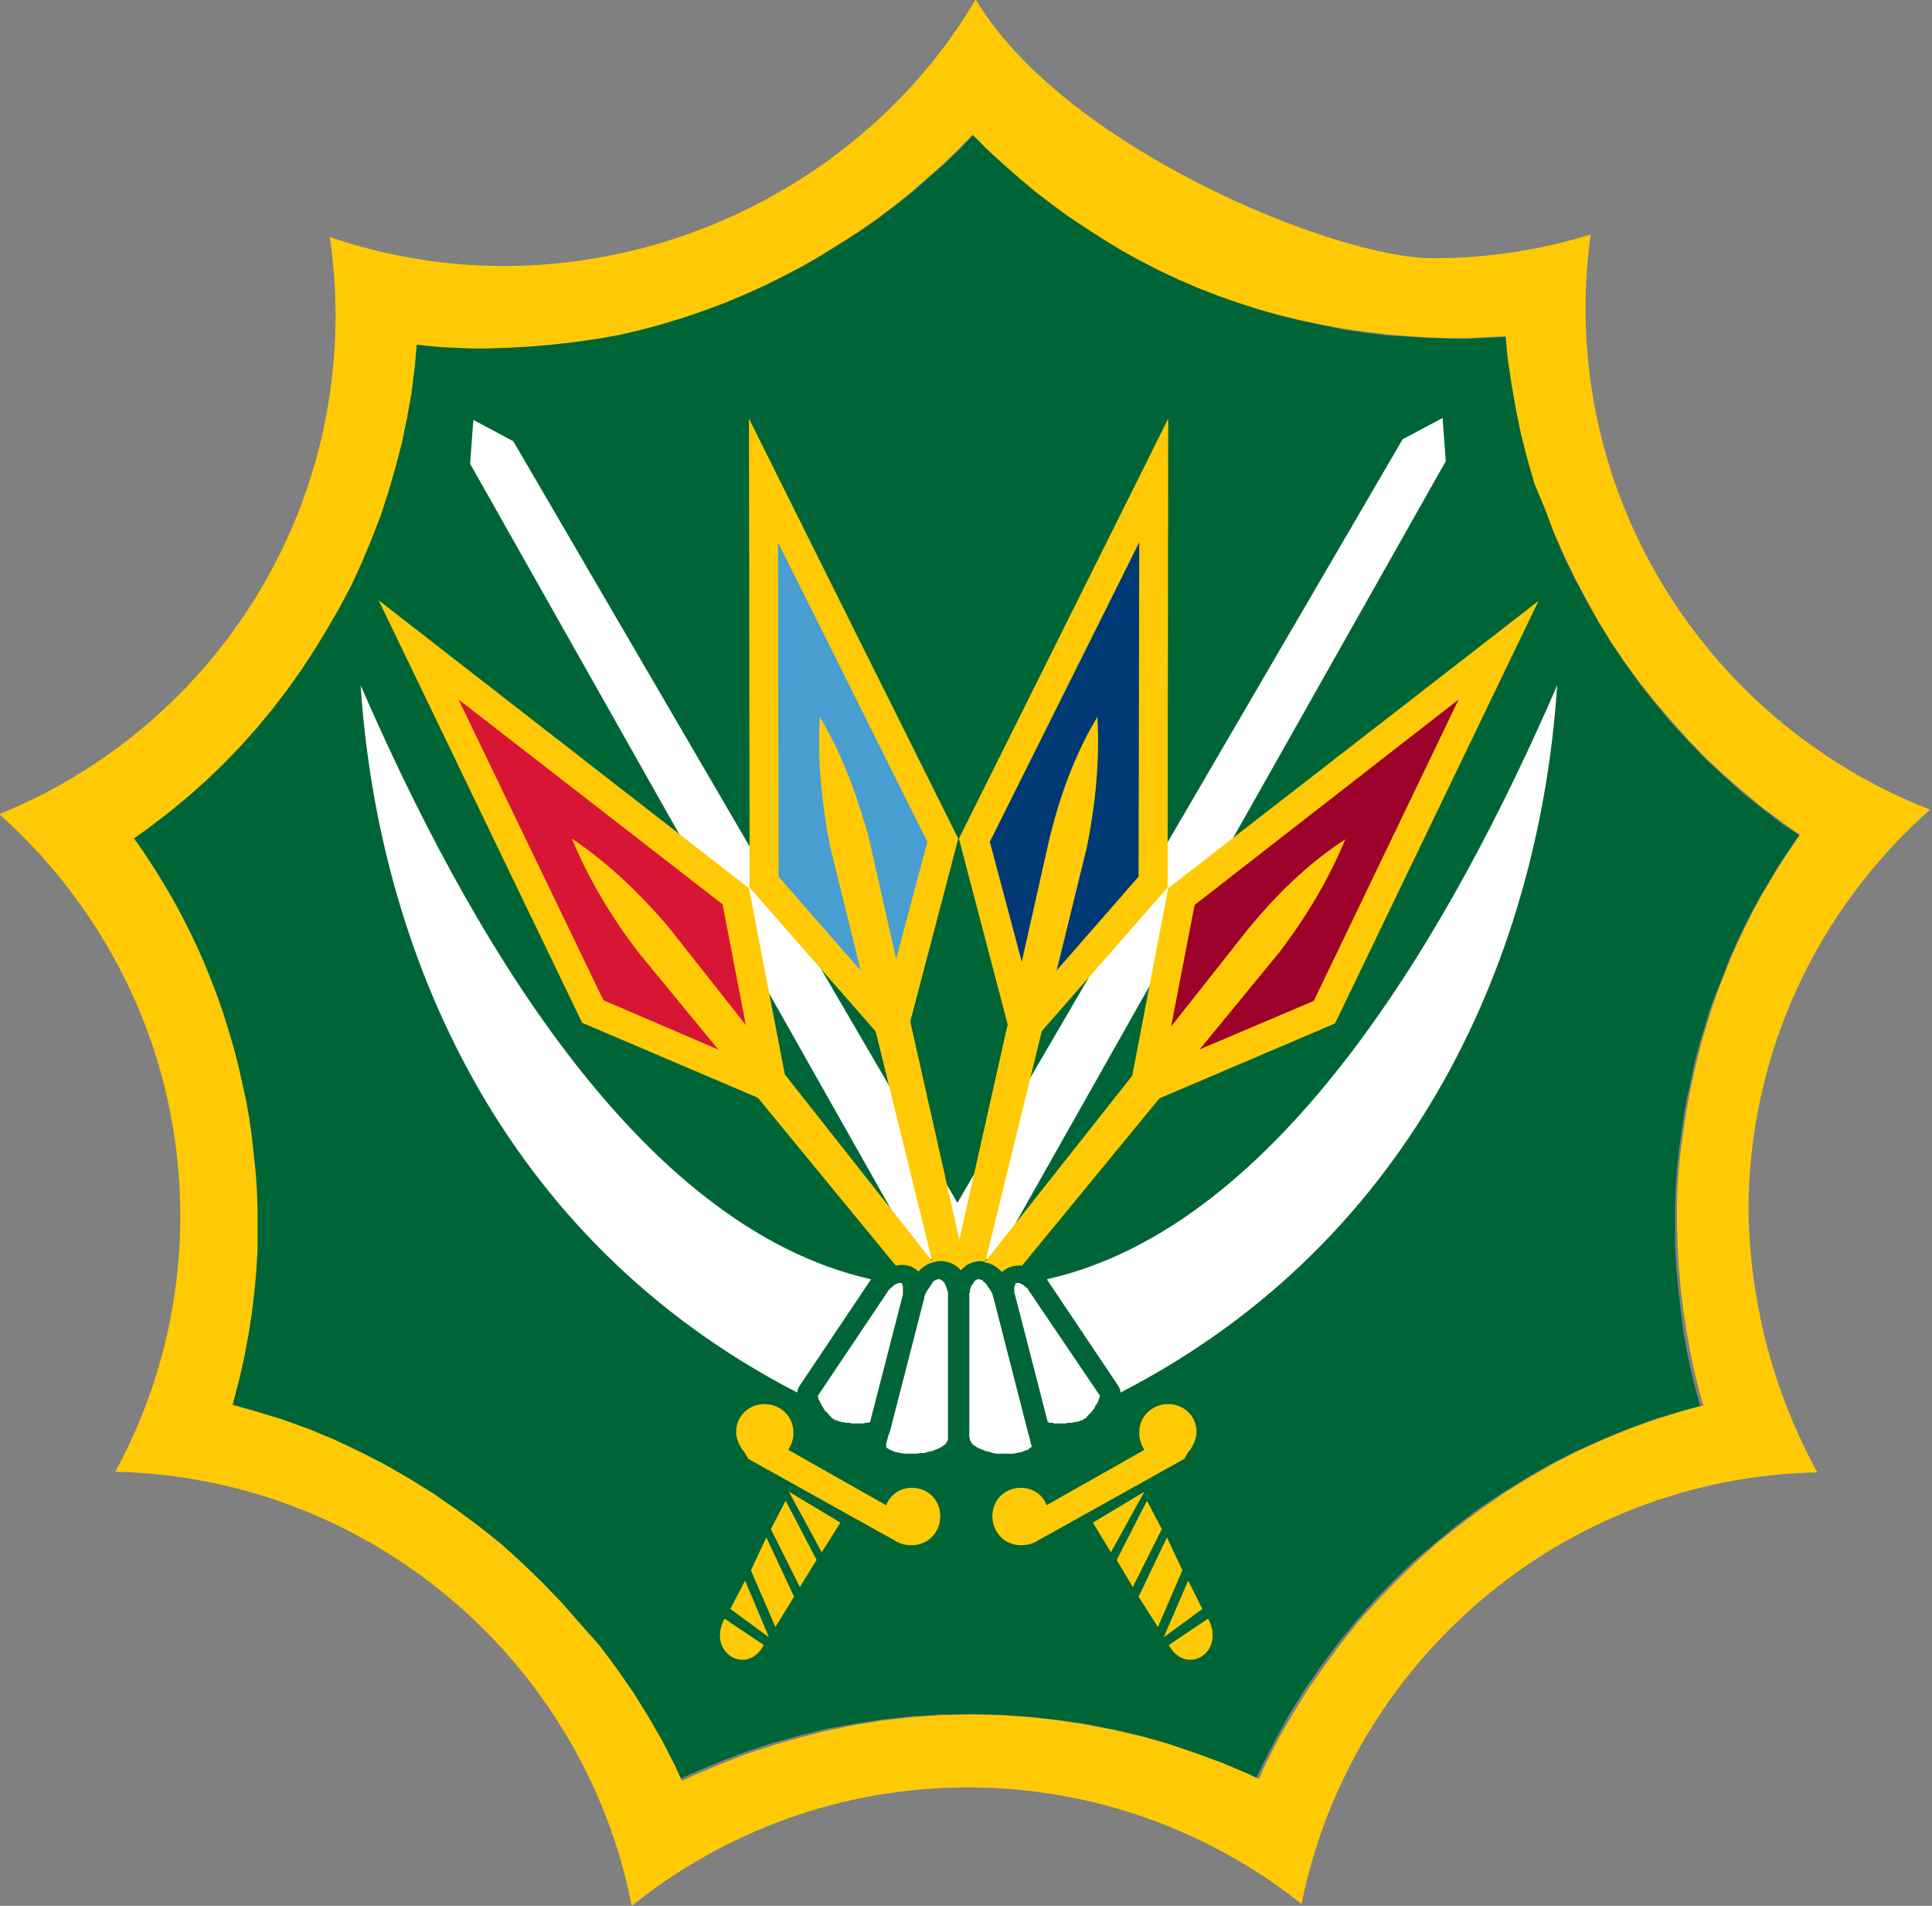 <?xml version="1.0" encoding="utf-8"?>
<!-- Generator: Adobe Illustrator 21.1.0, SVG Export Plug-In . SVG Version: 6.00 Build 0)  -->
<svg version="1.1" id="Layer_1" xmlns="http://www.w3.org/2000/svg" xmlns:xlink="http://www.w3.org/1999/xlink" width="300" height="295.9"
	 viewBox="0 0 300 295.9" enable-background="new 0 0 300 295.9" xml:space="preserve">
<rect x="0" y="0" width="300" height="295.9" fill="#808080" stroke="none"/>
<polygon fill-rule="evenodd" clip-rule="evenodd" fill="#006536" points="239.9,79 241.3,82.7 242.8,86.3 244.5,89.8 246.3,93.2 
	248.2,96.6 250.3,99.9 252.4,103.1 254.7,106.3 257.1,109.3 259.6,112.3 262.2,115.1 264.9,117.9 267.7,120.5 270.6,123.1 
	273.6,125.5 276.7,127.9 279.4,129.7 279.1,130 277.6,132.3 276.1,134.5 274.7,136.9 273.3,139.2 272,141.6 270.8,144 269.6,146.5 
	268.5,149 267.5,151.6 266.5,154.1 265.5,156.7 264.7,159.4 263.9,162 263.2,164.7 262.6,167.5 262,170.2 261.5,173 261.1,175.8 
	260.7,178.6 260.4,181.4 260.2,184.3 260.1,187.2 260.1,190.1 260.1,193.5 260.3,196.9 260.6,200.2 261,203.6 261.4,206.9 
	262,210.1 262.7,213.4 263.5,216.5 264,218.3 261,219.1 256.7,220.4 252.6,221.9 248.5,223.6 244.5,225.4 240.6,227.4 236.8,229.6 
	233.1,231.9 229.5,234.3 226.1,236.9 222.7,239.7 219.4,242.5 216.3,245.5 213.3,248.6 210.4,251.9 207.7,255.2 205.1,258.7 
	202.6,262.3 200.3,266 198.2,269.8 196.2,273.7 195,276.2 193.3,275.3 189.3,273.6 185.3,272.1 181.2,270.7 176.9,269.5 
	172.7,268.5 168.3,267.6 163.9,267 159.4,266.5 154.9,266.2 150.4,266.1 145.8,266.2 141.2,266.5 136.7,267 132.3,267.7 
	127.9,268.5 123.6,269.6 119.3,270.8 115.2,272.2 111.1,273.8 107.1,275.5 105.4,276.3 104.3,273.9 102.3,270 100.1,266.2 
	97.8,262.5 95.4,258.9 92.8,255.4 90,252 87.2,248.8 84.1,245.6 81,242.6 77.8,239.7 74.4,237 70.9,234.4 67.3,231.9 63.6,229.6 
	59.8,227.4 55.9,225.4 51.9,223.6 47.8,221.9 43.6,220.4 39.4,219.1 36.1,218.2 36.5,216.7 37.3,213.6 38,210.4 38.5,207.2 
	39,203.9 39.3,200.7 39.6,197.4 39.8,194 39.8,190.7 39.8,187.8 39.7,184.9 39.5,182.1 39.2,179.3 38.9,176.4 38.4,173.6 
	37.9,170.9 37.4,168.1 36.7,165.4 36,162.7 35.2,160.1 34.4,157.4 33.5,154.8 32.5,152.2 31.4,149.7 30.3,147.2 29.1,144.8 
	27.9,142.3 26.6,139.9 25.3,137.6 23.8,135.3 22.4,133 20.8,130.7 20.4,130.2 23.1,128.3 26.1,126 29,123.5 31.8,121 34.6,118.3 
	37.2,115.6 39.7,112.7 42.2,109.8 44.5,106.8 46.7,103.7 48.8,100.5 50.8,97.2 52.7,93.9 54.5,90.5 56.1,87 57.6,83.4 59,79.8 
	60.2,76.1 61.3,72.3 62.3,68.5 63.1,64.6 63.8,60.7 64.4,56.8 64.7,53.3 66.4,53.4 68.6,53.6 70.7,53.7 72.9,53.8 75.2,53.8 
	78.7,53.8 82.3,53.6 85.8,53.3 89.3,52.9 92.7,52.3 96.2,51.7 99.5,50.9 102.9,50.1 106.2,49.1 109.4,48 112.6,46.8 115.8,45.6 
	118.9,44.2 121.9,42.7 124.9,41.2 127.8,39.5 130.7,37.7 133.5,35.9 136.3,34 138.9,32 141.6,29.9 144.1,27.7 146.6,25.5 149,23.2 
	151.2,20.9 153.4,23.2 155.8,25.4 158.3,27.6 160.8,29.6 163.4,31.6 166,33.6 168.7,35.4 171.5,37.2 174.3,38.9 177.2,40.5 
	180.2,41.9 183.1,43.4 186.2,44.7 189.3,45.9 192.4,47 195.6,48.1 198.8,49 202.1,49.8 205.4,50.5 208.8,51.2 212.2,51.7 
	215.6,52.1 219,52.3 222.5,52.5 225.9,52.6 228,52.6 230,52.5 232,52.4 233.9,52.3 234,52.3 234.3,55.7 234.9,59.7 235.6,63.7 
	236.4,67.6 237.4,71.4 238.6,75.3 "/>
<path fill-rule="evenodd" clip-rule="evenodd" fill="#FFCA05" d="M239.9,79l1.4,3.7l1.6,3.6l1.7,3.5l1.8,3.4l1.9,3.4l2,3.3l2.2,3.2
	l2.3,3.1l2.4,3l2.5,2.9l2.6,2.9l2.7,2.8l2.8,2.6l2.9,2.5l3,2.5l3.1,2.3l2.7,1.9l-0.2,0.3l-1.5,2.2l-1.5,2.3l-1.4,2.3l-1.4,2.4
	l-1.3,2.4l-1.2,2.4l-1.2,2.5l-1.1,2.5l-1,2.5l-1,2.6l-0.9,2.6l-0.8,2.6l-0.8,2.7l-0.7,2.7l-0.6,2.7l-0.6,2.8l-0.5,2.8l-0.4,2.8
	l-0.4,2.8l-0.3,2.8l-0.2,2.9l-0.1,2.9l0,2.9l0.1,3.4l0.2,3.4l0.3,3.4l0.4,3.3l0.5,3.3l0.6,3.3l0.7,3.2l0.8,3.2l0.5,1.7l-3,0.8
	l-4.2,1.3l-4.2,1.5l-4.1,1.7l-4,1.8l-3.9,2l-3.8,2.2l-3.7,2.3l-3.6,2.5l-3.5,2.6l-3.4,2.7l-3.2,2.9l-3.1,3l-3,3.1l-2.9,3.2l-2.7,3.4
	l-2.6,3.5l-2.5,3.6l-2.3,3.7l-2.2,3.8l-2,3.9l-1.1,2.5l-1.7-0.8l-4-1.7l-4.1-1.5l-4.1-1.4l-4.2-1.2l-4.3-1l-4.3-0.8l-4.4-0.7
	l-4.5-0.5l-4.5-0.3l-4.6-0.1l-4.6,0.1l-4.5,0.3l-4.5,0.5l-4.4,0.7l-4.4,0.9l-4.3,1.1l-4.2,1.2l-4.2,1.4l-4.1,1.6l-4,1.7l-1.7,0.8
	l-1.1-2.4l-2-3.9l-2.2-3.8l-2.3-3.7l-2.5-3.6l-2.6-3.5L90,252l-2.9-3.3l-3-3.1l-3.1-3l-3.2-2.9l-3.4-2.7l-3.5-2.6l-3.6-2.5l-3.7-2.3
	l-3.8-2.2l-3.9-2l-4-1.9l-4.1-1.7l-4.2-1.5l-4.3-1.3l-3.2-0.9l0.4-1.5l0.8-3.1l0.7-3.2l0.6-3.2l0.5-3.2l0.4-3.3l0.3-3.3l0.2-3.3
	l0-3.3l0-2.9l-0.1-2.9l-0.2-2.9l-0.3-2.8l-0.3-2.8l-0.4-2.8l-0.5-2.8l-0.6-2.7l-0.6-2.7l-0.7-2.7l-0.8-2.7l-0.8-2.6l-0.9-2.6l-1-2.6
	l-1-2.5l-1.1-2.5l-1.2-2.5l-1.2-2.4l-1.3-2.4l-1.4-2.4l-1.4-2.3l-1.5-2.3l-1.5-2.2l-0.4-0.5l2.6-1.9l3-2.3l2.9-2.4l2.8-2.5l2.7-2.6
	l2.6-2.7l2.5-2.8l2.4-2.9l2.3-3l2.2-3.1l2.1-3.2l2-3.3l1.9-3.3l1.8-3.4l1.6-3.5l1.5-3.6l1.4-3.6l1.2-3.7l1.1-3.8l1-3.8l0.8-3.9
	l0.7-3.9l0.5-4l0.3-3.5l1.7,0.2l2.2,0.2l2.2,0.1l2.2,0.1l2.3,0l3.5-0.1l3.5-0.2l3.5-0.3l3.5-0.4l3.5-0.5l3.4-0.6l3.4-0.8l3.3-0.9
	l3.3-1l3.2-1.1l3.2-1.2l3.1-1.3l3.1-1.4l3-1.5l3-1.6l2.9-1.7l2.9-1.8l2.8-1.8l2.7-1.9l2.7-2l2.6-2.1l2.5-2.2l2.5-2.2l2.4-2.3
	l2.2-2.3l2.3,2.3l2.4,2.2l2.5,2.2l2.5,2.1l2.6,2l2.6,1.9l2.7,1.8l2.8,1.8l2.8,1.7l2.9,1.6l2.9,1.5l3,1.4l3,1.3l3.1,1.2l3.1,1.1
	l3.2,1l3.2,0.9l3.3,0.8l3.3,0.7l3.3,0.6l3.4,0.5l3.4,0.4l3.4,0.3l3.5,0.2l3.4,0.1l2.1,0l2-0.1l2-0.1l2-0.1l0.1,0l0.3,3.4l0.6,4
	l0.7,4l0.8,3.9l1,3.9l1.1,3.8L239.9,79z M282.2,228.6c-39.6,0.8-72.5,29.4-80.1,67c-14.2-11.3-32.3-18.1-51.8-18.1
	c-19.7,0-37.9,6.9-52.2,18.4c-7.4-37.8-40.5-66.5-80.2-67.4c6.4-11.8,10.1-25.3,10.1-39.7c0-24.8-10.9-47-28.1-62.4
	c30.6-12.4,52.2-42.4,52.2-77.4c0-4.2-0.3-8.2-0.9-12.2c8.5,2.9,17.6,4.5,27,4.5c30.7,0,58.8-16.7,73.3-41.4
	c13.7,23,55.8,40.2,71,40.2c8.5,0,16.8-1.3,24.5-3.7c-0.5,3.7-0.8,7.5-0.8,11.4c0,35.4,22.3,65.8,53.5,77.9
	c-17.3,15.3-28.2,37.6-28.2,62.4C271.8,202.9,275.6,216.6,282.2,228.6z"/>
<polygon fill-rule="evenodd" clip-rule="evenodd" fill="#FFFFFF" points="139.3,222.5 130.5,217.9 217.8,68.2 224,64.9 224.5,71.6 
	"/>
<polygon fill-rule="evenodd" clip-rule="evenodd" fill="#FFFFFF" points="156.4,219.7 165.2,215.1 79.7,68.5 73.5,65.2 73,72 "/>
<path fill-rule="evenodd" clip-rule="evenodd" fill="#006536" d="M152.1,195.3l-0.1,0c-2.7,0-4.8,2.6-4.8,5.9l0,22
	c0,7.7,18.1,7.8,16.1,0.3l-5.6-22.1C156.9,198.1,154.8,195.4,152.1,195.3"/>
<polygon fill-rule="evenodd" clip-rule="evenodd" fill="#FFFFFF" points="151.6,198.7 151.5,198.8 151.4,198.8 151.3,199 
	151.2,199.1 151.1,199.3 150.9,199.5 150.8,199.7 150.7,200 150.6,200.3 150.6,200.6 150.5,200.9 150.5,201.3 150.5,223.1 
	150.6,223.4 150.6,223.6 150.7,223.7 150.8,223.9 150.9,224.1 151.1,224.3 151.4,224.5 151.7,224.7 152.1,224.9 152.6,225.1 
	153.1,225.3 153.6,225.4 154.2,225.6 154.8,225.7 155.4,225.7 156.1,225.7 156.7,225.7 157.3,225.7 157.8,225.6 158.3,225.5 
	158.8,225.4 159.2,225.2 159.6,225.1 159.8,224.9 160,224.8 160.1,224.7 160.2,224.6 160.2,224.6 160.2,224.6 160.2,224.5 
	160.1,224.2 154.5,202.2 154.4,201.8 154.2,201.3 154.1,200.9 153.9,200.5 153.7,200.2 153.5,199.9 153.3,199.6 153.1,199.3 
	152.9,199.1 152.7,199 152.6,198.8 152.4,198.7 152.3,198.7 152.2,198.7 152.1,198.6 152,198.6 151.9,198.6 151.8,198.6 
	151.7,198.7 "/>
<path fill-rule="evenodd" clip-rule="evenodd" fill="#006536" d="M145.6,195.3l0.1,0c2.7,0,4.8,2.6,4.8,5.9l0,22
	c0,7.7-18.1,7.8-16.1,0.3l5.6-22.1C140.9,198.1,143,195.4,145.6,195.3"/>
<polygon fill-rule="evenodd" clip-rule="evenodd" fill="#FFFFFF" points="146.1,198.7 146.2,198.8 146.3,198.8 146.5,199 
	146.6,199.1 146.7,199.3 146.8,199.5 146.9,199.7 147,200 147.1,200.3 147.2,200.6 147.2,200.9 147.2,201.3 147.2,223.1 
	147.2,223.4 147.2,223.6 147.1,223.7 147,223.9 146.9,224.1 146.7,224.3 146.4,224.5 146.1,224.7 145.7,224.9 145.2,225.1 
	144.7,225.3 144.1,225.4 143.5,225.6 142.9,225.6 142.3,225.7 141.7,225.7 141.1,225.7 140.5,225.7 139.9,225.6 139.4,225.5 
	138.9,225.4 138.5,225.2 138.2,225.1 137.9,224.9 137.7,224.8 137.6,224.7 137.6,224.6 137.6,224.6 137.6,224.6 137.6,224.5 
	137.6,224.2 143.2,202.3 143.4,201.8 143.5,201.3 143.7,200.9 143.9,200.5 144.1,200.2 144.3,199.9 144.5,199.6 144.7,199.3 
	144.8,199.1 145,198.9 145.2,198.8 145.3,198.7 145.4,198.7 145.5,198.7 145.6,198.6 145.8,198.6 145.9,198.6 146,198.6 146,198.7 
	"/>
<path fill-rule="evenodd" clip-rule="evenodd" fill="#006536" d="M154.3,201.6l5.3,20.6c0.7,2.9,7.9,2.3,10,1.1l0.1-0.1
	c2.1-1.2,5.5-5.8,3.9-8.3l-11-16.4C159.6,194.1,153.3,195,154.3,201.6"/>
<polygon fill-rule="evenodd" clip-rule="evenodd" fill="#FFFFFF" points="168.7,220.1 168.8,219.9 168.9,219.8 169.1,219.6 
	169.3,219.4 169.4,219.3 169.6,219.1 169.7,218.9 169.9,218.7 170,218.5 170.1,218.2 170.3,218 170.4,217.8 170.5,217.6 
	170.6,217.4 170.6,217.3 170.7,217.1 170.7,216.9 170.8,216.8 170.8,216.7 170.8,216.7 159.9,200.6 159.7,200.3 159.6,200.1 
	159.4,199.9 159.2,199.8 159,199.6 158.9,199.5 158.7,199.4 158.5,199.3 158.4,199.3 158.3,199.2 158.1,199.2 158,199.2 158,199.2 
	157.9,199.2 157.8,199.2 157.8,199.2 157.8,199.2 157.8,199.2 157.8,199.2 157.7,199.2 157.7,199.2 157.7,199.2 157.7,199.2 
	157.7,199.3 157.7,199.4 157.6,199.5 157.6,199.6 157.5,199.8 157.5,200.1 157.5,200.4 157.5,200.7 157.6,201 162.7,220.8 
	162.8,220.8 162.9,220.9 163.2,220.9 163.4,220.9 163.7,221 164,221 164.2,221 164.6,221 164.9,221 165.2,221 165.5,221 
	165.8,220.9 166.1,220.9 166.5,220.9 166.7,220.8 167,220.8 167.3,220.7 167.5,220.7 167.7,220.6 167.9,220.5 168,220.5 
	168.1,220.5 168.2,220.4 168.2,220.4 168.2,220.4 168.3,220.3 168.4,220.3 168.5,220.2 "/>
<path fill-rule="evenodd" clip-rule="evenodd" fill="#006536" d="M143.5,201.6l-5.3,20.6c-0.7,2.9-7.9,2.3-10,1.1l-0.1-0.1
	c-2.1-1.2-5.5-5.8-3.9-8.3l11-16.4C138.2,194.2,144.5,195,143.5,201.6"/>
<polygon fill-rule="evenodd" clip-rule="evenodd" fill="#FFFFFF" points="129.1,220.1 129,219.9 128.8,219.8 128.7,219.6 
	128.5,219.4 128.4,219.3 128.2,219.1 128,218.9 127.9,218.7 127.8,218.5 127.6,218.2 127.5,218 127.4,217.8 127.3,217.6 
	127.2,217.4 127.1,217.3 127.1,217.1 127,216.9 127,216.8 127,216.7 127,216.7 137.8,200.6 138,200.3 138.2,200.1 138.4,199.9 
	138.6,199.8 138.7,199.6 138.9,199.5 139.1,199.4 139.2,199.3 139.4,199.3 139.5,199.2 139.6,199.2 139.7,199.2 139.8,199.2 
	139.9,199.2 139.9,199.2 140,199.2 140,199.2 140,199.2 140,199.2 140,199.2 140,199.2 140,199.2 140,199.2 140.1,199.3 
	140.1,199.4 140.1,199.5 140.2,199.6 140.2,199.8 140.2,200.1 140.2,200.4 140.2,200.7 140.2,201 135.1,220.8 135,220.8 
	134.8,220.9 134.6,220.9 134.4,220.9 134.1,221 133.8,221 133.5,221 133.2,221 132.9,221 132.6,221 132.2,221 131.9,220.9 
	131.6,220.9 131.3,220.9 131,220.8 130.7,220.8 130.5,220.7 130.3,220.7 130.1,220.6 129.9,220.5 129.8,220.5 129.7,220.5 
	129.6,220.4 129.6,220.4 129.5,220.4 129.5,220.3 129.4,220.3 129.2,220.2 "/>
<path fill-rule="evenodd" clip-rule="evenodd" fill="#FFFFFF" d="M56,106.4c16.2,37.3,42.7,84,79.2,92.2c0,0,0,0,0,0.1l-11,16.4
	c-0.2,0.3-0.4,0.7-0.4,1.1C77.4,192.3,58.7,147.2,56,106.4"/>
<path fill-rule="evenodd" clip-rule="evenodd" fill="#FFFFFF" d="M241.8,106.4c-16.2,37.3-42.7,84-79.2,92.2c0,0,0,0,0,0.1l11,16.4
	c0.2,0.3,0.4,0.7,0.4,1.1C220.4,192.3,239.1,147.2,241.8,106.4"/>
<polygon fill-rule="evenodd" clip-rule="evenodd" fill="#FFCA05" points="116.3,65 116.4,137.8 139.8,164.5 148.8,130.2 "/>
<polygon fill-rule="evenodd" clip-rule="evenodd" fill="#489DD1" points="120.8,84.2 120.9,136.1 137.5,155.1 144,130.7 "/>
<polygon fill-rule="evenodd" clip-rule="evenodd" fill="#FFCA05" points="181.4,65 181.3,137.8 157.9,164.5 148.9,130.2 "/>
<polygon fill-rule="evenodd" clip-rule="evenodd" fill="#003974" points="176.9,84.2 176.8,136.1 160.2,155.1 153.7,130.7 "/>
<path fill-rule="evenodd" clip-rule="evenodd" fill="#FFCA05" d="M127.3,111.3c-0.4,6.8,0.3,13.5,1.6,20.1l15.9,64.6
	c0.4-0.1,0.8-0.2,1.2-0.2l0.1,0c1.2,0,2.3,0.5,3.1,1.4c0.2-0.2,0.4-0.4,0.7-0.6l-15-66.6C133.1,123.6,130.9,117.3,127.3,111.3"/>
<polygon fill-rule="evenodd" clip-rule="evenodd" fill="#FFCA05" points="238.9,93.3 207.3,158.9 174.7,172.8 181.4,137.9 "/>
<polygon fill-rule="evenodd" clip-rule="evenodd" fill="#9D032A" points="226.5,108.6 204,155.4 180.7,165.3 185.5,140.5 "/>
<path fill-rule="evenodd" clip-rule="evenodd" fill="#FFCA05" d="M208.9,130.3c-2.6,6.3-6.1,12.1-10.2,17.5l-40,48.7
	c-1.2-0.1-2.3,0.2-3.1,1c-0.8-0.8-1.7-1.4-2.7-1.5l41.1-52C198.3,138.8,203.1,134.1,208.9,130.3"/>
<polygon fill-rule="evenodd" clip-rule="evenodd" fill="#FFCA05" points="58.8,93.2 90.4,158.8 123,172.7 116.3,137.9 "/>
<polygon fill-rule="evenodd" clip-rule="evenodd" fill="#D71635" points="71.2,108.6 93.7,155.3 117,165.3 112.2,140.4 "/>
<path fill-rule="evenodd" clip-rule="evenodd" fill="#FFCA05" d="M88.8,130.2c2.6,6.3,6.1,12.1,10.2,17.5l40.1,48.8
	c1.3-0.3,2.6,0,3.5,0.9c0.7-0.7,1.4-1.2,2.3-1.4l-41.2-52.2C99.4,138.8,94.6,134.1,88.8,130.2"/>
<path fill-rule="evenodd" clip-rule="evenodd" fill="#FFCA05" d="M170.4,111.3c0.4,6.8-0.3,13.5-1.6,20.1L153,195.9
	c-0.2,0-0.4-0.1-0.6-0.1l-0.1,0c-1.2,0-2.3,0.5-3.1,1.4c-0.3-0.4-0.7-0.7-1.1-0.9l14.9-66.3C164.6,123.6,166.8,117.3,170.4,111.3"/>
<g>
	<polygon fill-rule="evenodd" clip-rule="evenodd" fill="#FFCA05" points="177.7,231.6 172.5,241 169.7,236.4 	"/>
	<polygon fill-rule="evenodd" clip-rule="evenodd" fill="#FFCA05" points="178.1,233 180.4,237.4 175.9,246.4 173.4,242.2 	"/>
	<polygon fill-rule="evenodd" clip-rule="evenodd" fill="#FFCA05" points="181.2,238.7 183.6,243.8 179.8,252.6 176.8,247.9 	"/>
	<polygon fill-rule="evenodd" clip-rule="evenodd" fill="#FFCA05" points="184.5,245.4 186.7,249.8 180.7,254.2 	"/>
	<path fill-rule="evenodd" clip-rule="evenodd" fill="#FFCA05" d="M187.6,251.3c2.8,5.3-3.5,9-6.1,4.1L187.6,251.3z"/>
	<path fill-rule="evenodd" clip-rule="evenodd" fill="#FFCA05" d="M158.3,231c-2.5,0.1-4.3,2.1-4.2,4.6c0.1,2.5,2.1,4.4,4.6,4.3
		c1.1,0,2-0.4,2.6-0.8l22.6-12.6l0.5-0.9c0.8-0.9,1.4-2.1,1.4-3.4c-0.1-2.5-2.1-4.3-4.6-4.2c-2.5,0.1-4.4,2.1-4.3,4.6
		c0,1,0.4,1.8,0.8,2.5l-15.2,8.6C162,232.1,160.3,230.9,158.3,231"/>
	<polygon fill-rule="evenodd" clip-rule="evenodd" fill="#FFCA05" points="122.5,231.6 127.6,241 130.5,236.4 	"/>
	<polygon fill-rule="evenodd" clip-rule="evenodd" fill="#FFCA05" points="122,233 119.7,237.4 124.2,246.4 126.8,242.2 	"/>
	<polygon fill-rule="evenodd" clip-rule="evenodd" fill="#FFCA05" points="119,238.7 116.6,243.8 120.4,252.6 123.3,247.9 	"/>
	<polygon fill-rule="evenodd" clip-rule="evenodd" fill="#FFCA05" points="115.7,245.4 113.4,249.8 119.4,254.2 	"/>
	<path fill-rule="evenodd" clip-rule="evenodd" fill="#FFCA05" d="M112.5,251.3c-2.8,5.3,3.5,9,6.1,4.1L112.5,251.3z"/>
	<path fill-rule="evenodd" clip-rule="evenodd" fill="#FFCA05" d="M141.8,231c2.5,0.1,4.3,2.1,4.2,4.6c-0.1,2.5-2.1,4.4-4.6,4.3
		c-1.1,0-2-0.4-2.6-0.8l-22.6-12.6l-0.5-0.9c-0.8-0.9-1.4-2.1-1.4-3.4c0.1-2.5,2.1-4.3,4.6-4.2c2.5,0.1,4.4,2.1,4.3,4.6
		c0,1-0.4,1.8-0.8,2.5l15.2,8.6C138.2,232.1,139.8,230.9,141.8,231"/>
</g>
</svg>
